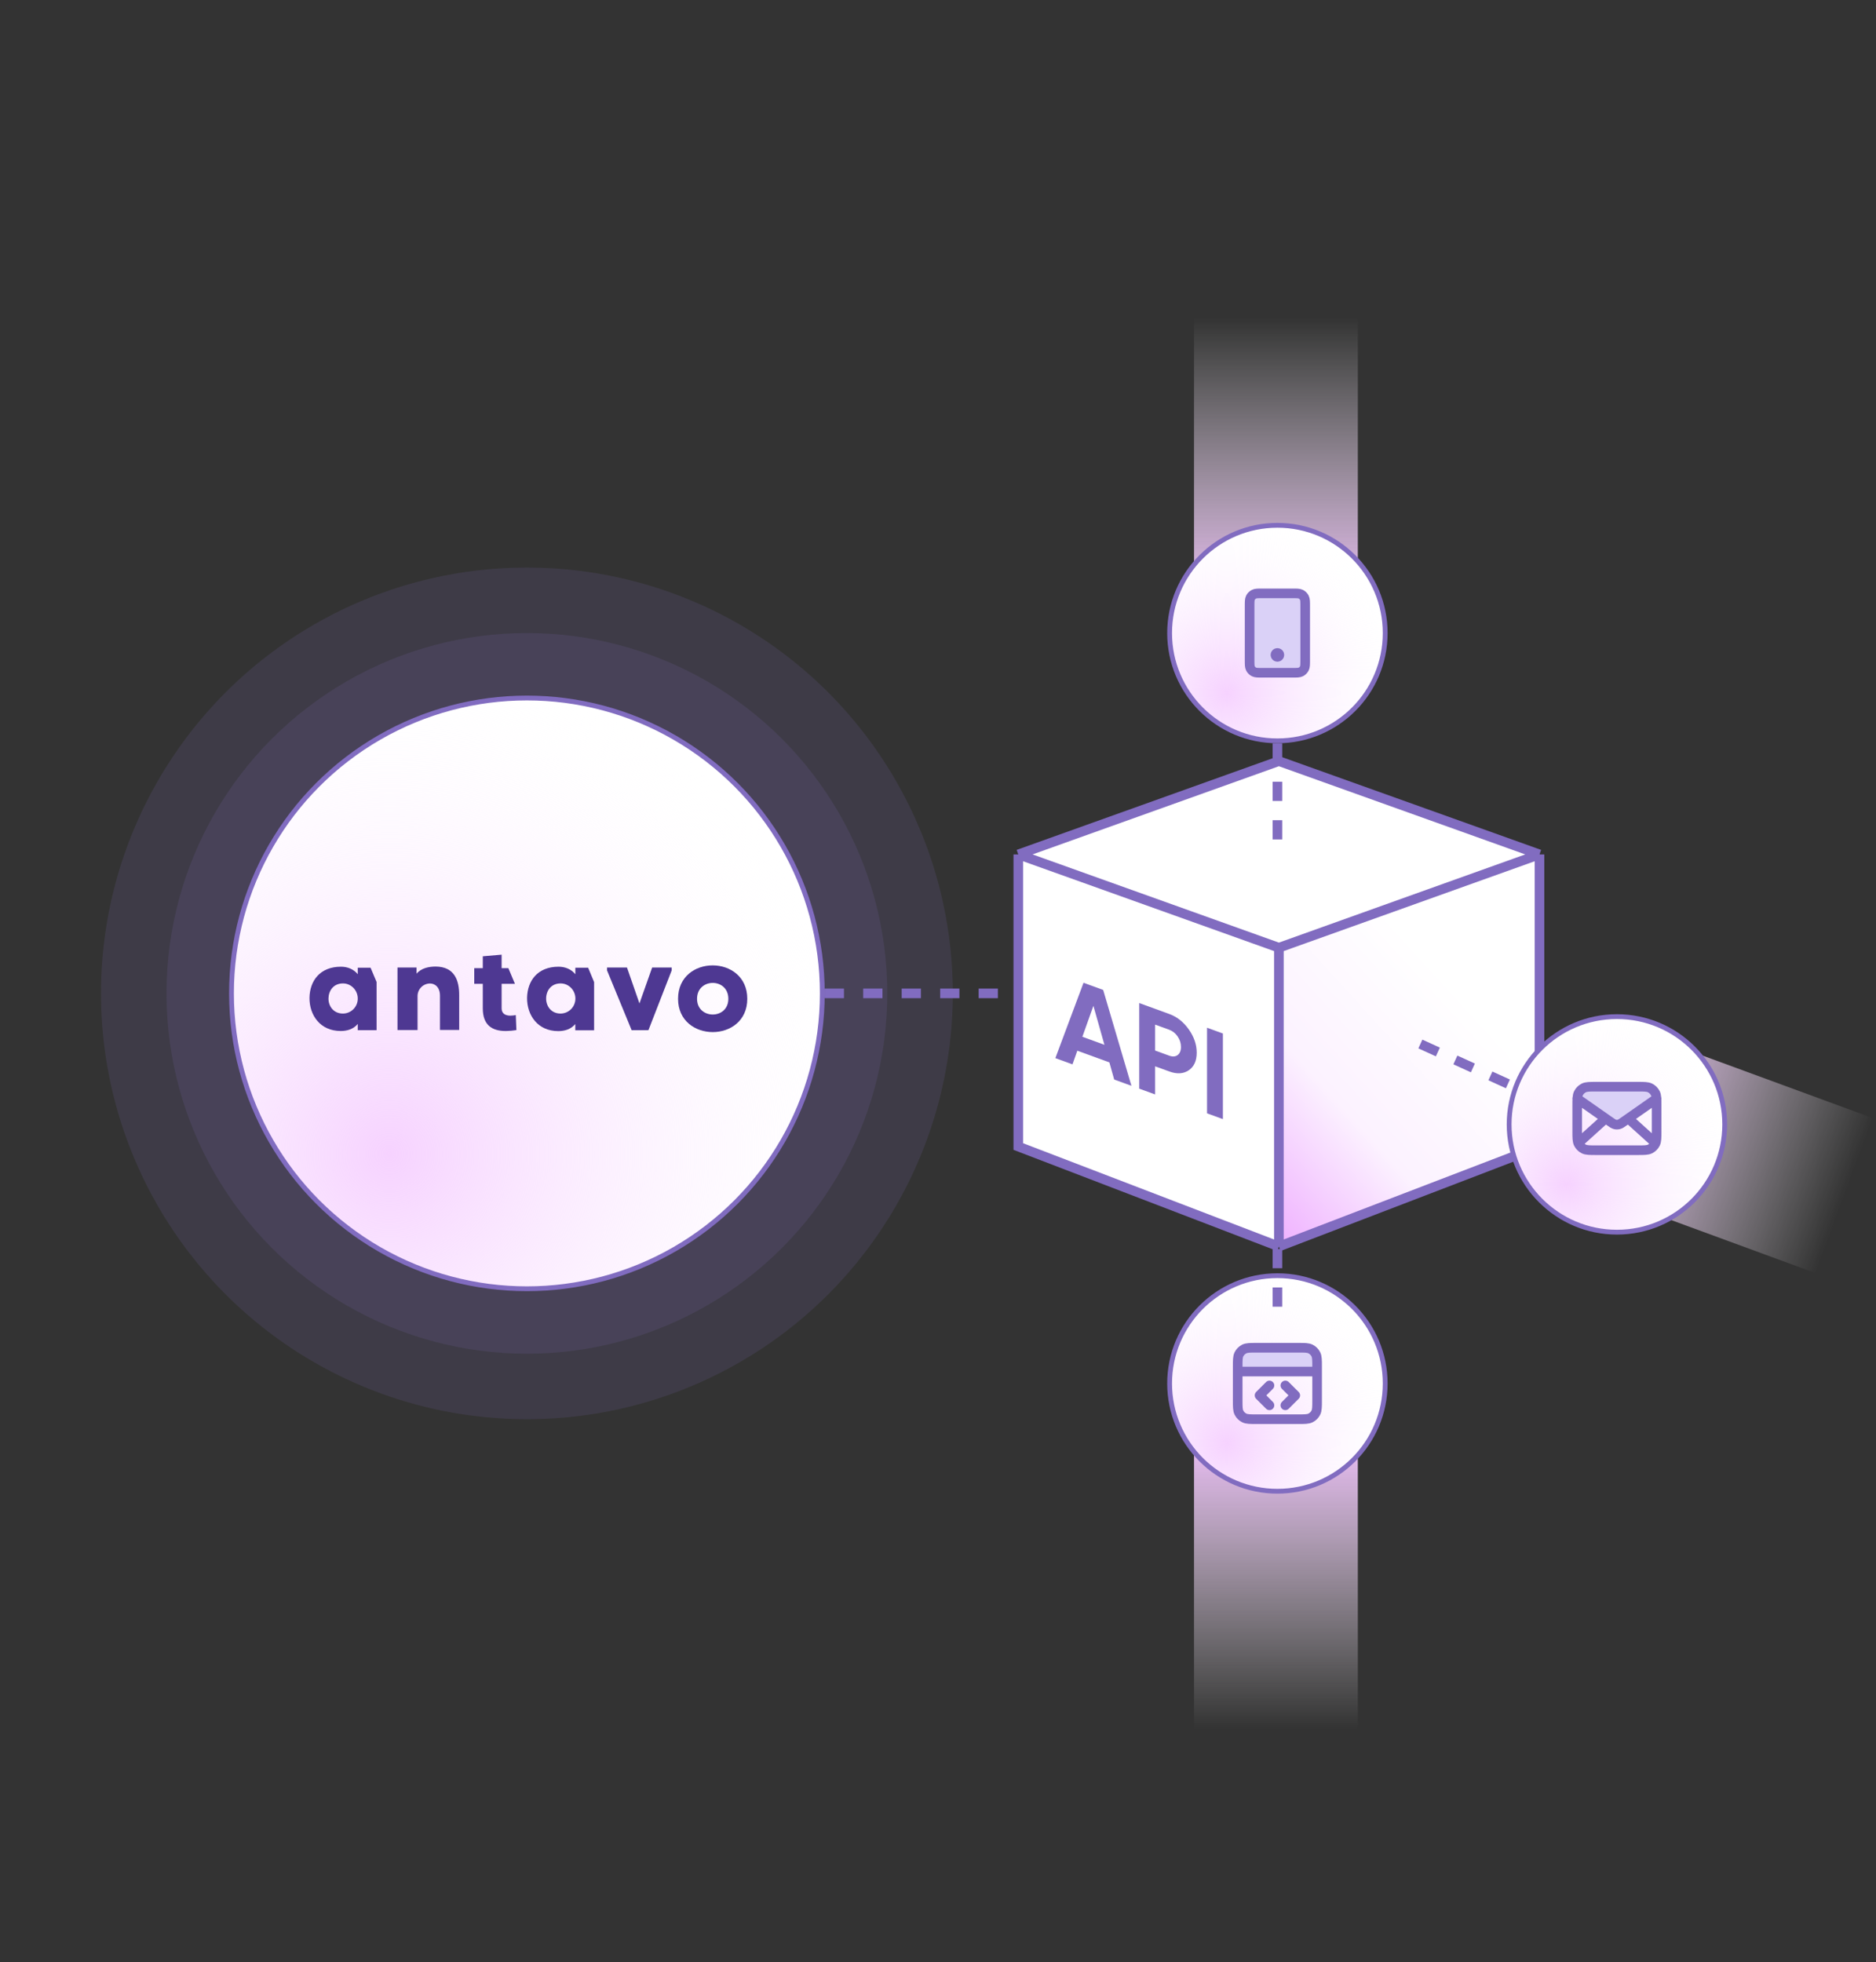 <svg width="390" height="408" viewBox="0 0 390 408" fill="none" xmlns="http://www.w3.org/2000/svg">
<rect x="0" y="0" width="390" height="408" fill="#333333" stroke="none"/>
<circle opacity="0.15" cx="109.537" cy="206.545" r="74.916" fill="#816CC0"/>
<circle opacity="0.15" cx="109.537" cy="206.544" r="88.537" fill="#816CC0"/>
<rect x="282.275" y="359.471" width="34.053" height="63.152" transform="rotate(-180 282.275 359.471)" fill="url(#paint0_linear_3955_1780)"/>
<circle cx="265.558" cy="287.651" r="22.408" fill="white"/>
<circle cx="265.558" cy="287.651" r="22.408" fill="url(#paint1_radial_3955_1780)"/>
<circle cx="265.558" cy="287.651" r="22.408" stroke="#816CC0"/>
<path d="M265.559 243.692V272.173" stroke="#816CC0" stroke-width="2" stroke-dasharray="4 4"/>
<rect x="389.389" y="232.494" width="34.356" height="57.299" transform="rotate(110.171 389.389 232.494)" fill="url(#paint2_linear_3955_1780)"/>
<rect x="248.223" y="66" width="34.053" height="63.152" fill="url(#paint3_linear_3955_1780)"/>
<path d="M320.042 177.651L265.868 197.05V259.171L320.042 238.387V177.651Z" fill="url(#paint4_linear_3955_1780)"/>
<path d="M320.042 177.651L265.868 158.252L211.693 177.651L265.868 197.05L320.042 177.651Z" fill="white"/>
<path d="M265.868 197.05L211.693 177.651V238.387L265.868 259.171V197.05Z" fill="white"/>
<path d="M320.042 177.651L265.868 158.252L211.693 177.651M320.042 177.651L265.868 197.05M320.042 177.651V238.387L265.868 259.171M265.868 197.05L211.693 177.651M265.868 197.05V259.171M211.693 177.651V238.387L265.868 259.171" stroke="#816CC0" stroke-width="2"/>
<path d="M295.277 217.069L314.714 225.927" stroke="#816CC0" stroke-width="2" stroke-dasharray="4 4"/>
<path d="M171.451 206.544L211.695 206.544" stroke="#816CC0" stroke-width="2" stroke-dasharray="4 4"/>
<path d="M265.559 154.537V175.897" stroke="#816CC0" stroke-width="2" stroke-dasharray="4 4"/>
<path d="M250.93 213.688L254.227 214.888V232.685L250.93 231.485V213.688Z" fill="#816CC0"/>
<path d="M243.074 210.827C244.682 211.413 246.036 212.482 247.135 214.034C248.234 215.587 248.784 217.202 248.784 218.88C248.784 220.558 248.234 221.774 247.135 222.526C246.036 223.279 244.682 223.362 243.074 222.777L240.135 221.707V227.555L236.838 226.355V208.558L243.074 210.827ZM243.074 219.497C243.774 219.752 244.356 219.709 244.818 219.369C245.279 219.012 245.51 218.452 245.51 217.689C245.51 216.909 245.279 216.181 244.818 215.504C244.356 214.828 243.774 214.362 243.074 214.107L240.135 213.037V218.427L243.074 219.497Z" fill="#816CC0"/>
<path d="M231.631 224.459L230.627 220.891L223.962 218.465L222.958 221.303L219.398 220.007L225.252 204.34L229.337 205.827L235.214 225.764L231.631 224.459ZM225.013 215.567L229.6 217.237L227.306 209.131L225.013 215.567Z" fill="#816CC0"/>
<circle cx="265.558" cy="131.629" r="22.408" fill="white"/>
<circle cx="265.558" cy="131.629" r="22.408" fill="url(#paint5_radial_3955_1780)"/>
<circle cx="265.558" cy="131.629" r="22.408" stroke="#816CC0"/>
<circle cx="109.537" cy="206.545" r="61.414" fill="white"/>
<circle cx="109.537" cy="206.545" r="61.414" fill="url(#paint6_radial_3955_1780)"/>
<circle cx="109.537" cy="206.545" r="61.414" stroke="#816CC0"/>
<circle cx="336.141" cy="233.786" r="22.408" fill="white"/>
<circle cx="336.141" cy="233.786" r="22.408" fill="url(#paint7_radial_3955_1780)"/>
<circle cx="336.141" cy="233.786" r="22.408" stroke="#816CC0"/>
<path d="M259.779 126.015C259.779 125.09 259.779 124.628 259.959 124.275C260.118 123.964 260.37 123.711 260.681 123.553C261.034 123.373 261.496 123.373 262.421 123.373H268.695C269.62 123.373 270.082 123.373 270.435 123.553C270.746 123.711 270.998 123.964 271.157 124.275C271.337 124.628 271.337 125.09 271.337 126.015V137.242C271.337 138.166 271.337 138.629 271.157 138.982C270.998 139.293 270.746 139.545 270.435 139.703C270.082 139.883 269.62 139.883 268.695 139.883H262.421C261.496 139.883 261.034 139.883 260.681 139.703C260.37 139.545 260.118 139.293 259.959 138.982C259.779 138.629 259.779 138.166 259.779 137.242V126.015Z" fill="#DAD1F7"/>
<path d="M265.558 136.169H265.566M262.421 139.883H268.695C269.62 139.883 270.082 139.883 270.435 139.703C270.746 139.545 270.998 139.293 271.157 138.982C271.337 138.629 271.337 138.166 271.337 137.242V126.015C271.337 125.09 271.337 124.628 271.157 124.275C270.998 123.964 270.746 123.711 270.435 123.553C270.082 123.373 269.62 123.373 268.695 123.373H262.421C261.496 123.373 261.034 123.373 260.681 123.553C260.37 123.711 260.118 123.964 259.959 124.275C259.779 124.628 259.779 125.09 259.779 126.015V137.242C259.779 138.166 259.779 138.629 259.959 138.982C260.118 139.293 260.37 139.545 260.681 139.703C261.034 139.883 261.496 139.883 262.421 139.883ZM265.971 136.169C265.971 136.397 265.786 136.581 265.558 136.581C265.33 136.581 265.145 136.397 265.145 136.169C265.145 135.941 265.33 135.756 265.558 135.756C265.786 135.756 265.971 135.941 265.971 136.169Z" stroke="#816CC0" stroke-width="2" stroke-linecap="round" stroke-linejoin="round"/>
<path d="M273.813 285.175V284.184C273.813 282.797 273.813 282.104 273.543 281.574C273.306 281.108 272.927 280.729 272.461 280.492C271.931 280.222 271.238 280.222 269.851 280.222L261.265 280.222C259.878 280.222 259.185 280.222 258.655 280.492C258.189 280.729 257.81 281.108 257.573 281.574C257.303 282.104 257.303 282.797 257.303 284.184L257.303 285.175L273.813 285.175Z" fill="#DAD1F7"/>
<path d="M273.813 285.175H257.303M267.209 292.192L269.273 290.128L267.209 288.064M263.907 288.064L261.843 290.128L263.907 292.192M257.303 284.184L257.303 291.118C257.303 292.505 257.303 293.199 257.573 293.729C257.81 294.195 258.189 294.574 258.655 294.811C259.185 295.081 259.878 295.081 261.265 295.081H269.851C271.238 295.081 271.931 295.081 272.461 294.811C272.927 294.574 273.306 294.195 273.543 293.729C273.813 293.199 273.813 292.505 273.813 291.118V284.184C273.813 282.797 273.813 282.104 273.543 281.574C273.306 281.108 272.927 280.729 272.461 280.492C271.931 280.222 271.238 280.222 269.851 280.222L261.265 280.222C259.878 280.222 259.185 280.222 258.655 280.492C258.189 280.729 257.81 281.108 257.573 281.574C257.303 282.104 257.303 282.797 257.303 284.184Z" stroke="#816CC0" stroke-width="2" stroke-linecap="round" stroke-linejoin="round"/>
<g clip-path="url(#clip0_3955_1780)">
<path d="M337.655 233.139C337.109 233.521 336.836 233.712 336.539 233.786C336.277 233.852 336.003 233.852 335.741 233.786C335.444 233.712 335.171 233.521 334.625 233.139L327.885 228.421C327.885 227.053 328.994 225.944 330.361 225.944H341.919C343.286 225.944 344.395 227.053 344.395 228.421L337.655 233.139Z" fill="#DAD1F7"/>
<path d="M343.982 237.502L338.499 232.548M333.781 232.548L328.298 237.502M327.885 228.421L334.625 233.139C335.171 233.521 335.444 233.712 335.741 233.786C336.003 233.852 336.277 233.852 336.539 233.786C336.836 233.712 337.109 233.521 337.655 233.139L344.395 228.421M331.847 239.153H340.433C341.82 239.153 342.513 239.153 343.043 238.883C343.509 238.645 343.888 238.266 344.125 237.8C344.395 237.271 344.395 236.577 344.395 235.19V229.907C344.395 228.52 344.395 227.826 344.125 227.297C343.888 226.831 343.509 226.452 343.043 226.214C342.513 225.944 341.82 225.944 340.433 225.944H331.847C330.46 225.944 329.767 225.944 329.237 226.214C328.771 226.452 328.392 226.831 328.155 227.297C327.885 227.826 327.885 228.52 327.885 229.907V235.19C327.885 236.577 327.885 237.271 328.155 237.8C328.392 238.266 328.771 238.645 329.237 238.883C329.767 239.153 330.46 239.153 331.847 239.153Z" stroke="#816CC0" stroke-width="2" stroke-linecap="round" stroke-linejoin="round"/>
</g>
<path d="M86.595 201.164V202.457C87.541 201.304 89.141 200.966 90.59 200.966C94.433 201.012 95.485 203.751 95.461 206.99V214.145H91.466V207.025C91.466 205.266 90.438 204.485 89.375 204.485C88.688 204.498 88.033 204.781 87.552 205.271C87.071 205.762 86.803 206.421 86.805 207.107V214.169H82.635V201.164H86.595Z" fill="#4E3892"/>
<path d="M135.576 201.164H139.641V201.758L134.805 214.192L131.312 214.204L126.195 201.758V201.164H130.342L132.936 208.634L135.576 201.164Z" fill="#4E3892"/>
<path d="M151.416 207.671C151.416 203.254 144.909 203.278 144.909 207.671C144.909 212.017 151.416 212.041 151.416 207.671ZM140.961 207.671C140.961 198.395 155.353 198.418 155.353 207.671C155.353 216.923 140.961 216.877 140.961 207.671Z" fill="#4E3892"/>
<path d="M71.302 210.742C69.281 210.742 68.253 209.134 68.288 207.572C68.323 205.988 69.317 204.473 71.302 204.473C72.996 204.473 74.375 205.894 74.375 207.619C74.382 208.439 74.062 209.229 73.486 209.815C72.91 210.4 72.125 210.734 71.302 210.742ZM77.038 201.21H74.375V202.562C73.499 201.478 72.202 201 70.882 201C66.513 201 64.387 203.937 64.34 207.491C64.317 211.057 66.548 214.366 70.835 214.366C72.132 214.366 73.452 214.005 74.375 212.898V214.196H78.288V204.174L77.038 201.21Z" fill="#4E3892"/>
<path d="M116.546 210.742C114.526 210.742 113.509 209.134 113.533 207.572C113.556 205.988 114.561 204.473 116.546 204.473C118.24 204.473 119.619 205.894 119.619 207.619C119.624 208.439 119.304 209.227 118.728 209.813C118.153 210.398 117.368 210.732 116.546 210.742ZM122.27 201.21H119.607V202.562C118.731 201.478 117.434 201 116.114 201C111.745 201 109.631 203.937 109.572 207.491C109.549 211.068 111.769 214.389 116.056 214.389C117.352 214.389 118.673 214.028 119.595 212.921V214.215H123.509V204.193L122.27 201.21Z" fill="#4E3892"/>
<path d="M106.103 211.174C105.157 211.174 104.281 210.812 104.281 209.659V204.555H107.049L105.683 201.304H104.281V198.495L100.367 198.833V201.304H98.592V204.555H100.367V209.659C100.367 213.05 102.19 214.39 105.204 214.367C105.924 214.357 106.642 214.295 107.353 214.18L107.225 211.057C106.855 211.131 106.48 211.17 106.103 211.174Z" fill="#4E3892"/>
<defs>
<linearGradient id="paint0_linear_3955_1780" x1="299.302" y1="359.471" x2="299.302" y2="422.623" gradientUnits="userSpaceOnUse">
<stop stop-color="white" stop-opacity="0"/>
<stop offset="1" stop-color="#F3C1FF"/>
</linearGradient>
<radialGradient id="paint1_radial_3955_1780" cx="0" cy="0" r="1" gradientUnits="userSpaceOnUse" gradientTransform="translate(255.048 300.049) rotate(-42.776) scale(39.287)">
<stop stop-color="#F6D2FF"/>
<stop offset="1" stop-color="white" stop-opacity="0"/>
<stop offset="1" stop-color="white"/>
</radialGradient>
<linearGradient id="paint2_linear_3955_1780" x1="406.567" y1="232.494" x2="406.567" y2="289.793" gradientUnits="userSpaceOnUse">
<stop stop-color="white" stop-opacity="0"/>
<stop offset="1" stop-color="#F3C1FF"/>
</linearGradient>
<linearGradient id="paint3_linear_3955_1780" x1="265.249" y1="66" x2="265.249" y2="129.152" gradientUnits="userSpaceOnUse">
<stop stop-color="white" stop-opacity="0"/>
<stop offset="1" stop-color="#F3C1FF"/>
</linearGradient>
<linearGradient id="paint4_linear_3955_1780" x1="266.331" y1="258.71" x2="312.529" y2="216.565" gradientUnits="userSpaceOnUse">
<stop stop-color="#EFB1FF"/>
<stop offset="0.46" stop-color="#FCF2FF"/>
<stop offset="1" stop-color="white"/>
</linearGradient>
<radialGradient id="paint5_radial_3955_1780" cx="0" cy="0" r="1" gradientUnits="userSpaceOnUse" gradientTransform="translate(255.048 144.026) rotate(-42.776) scale(39.287)">
<stop stop-color="#F6D2FF"/>
<stop offset="1" stop-color="white" stop-opacity="0"/>
<stop offset="1" stop-color="white"/>
</radialGradient>
<radialGradient id="paint6_radial_3955_1780" cx="0" cy="0" r="1" gradientUnits="userSpaceOnUse" gradientTransform="translate(81.129 240.051) rotate(-42.776) scale(106.181)">
<stop stop-color="#F6D2FF"/>
<stop offset="1" stop-color="white" stop-opacity="0"/>
<stop offset="1" stop-color="white"/>
</radialGradient>
<radialGradient id="paint7_radial_3955_1780" cx="0" cy="0" r="1" gradientUnits="userSpaceOnUse" gradientTransform="translate(325.63 246.183) rotate(-42.776) scale(39.287)">
<stop stop-color="#F6D2FF"/>
<stop offset="1" stop-color="white" stop-opacity="0"/>
<stop offset="1" stop-color="white"/>
</radialGradient>
<clipPath id="clip0_3955_1780">
<rect width="19.812" height="19.812" fill="white" transform="translate(326.234 222.642)"/>
</clipPath>
</defs>
</svg>
